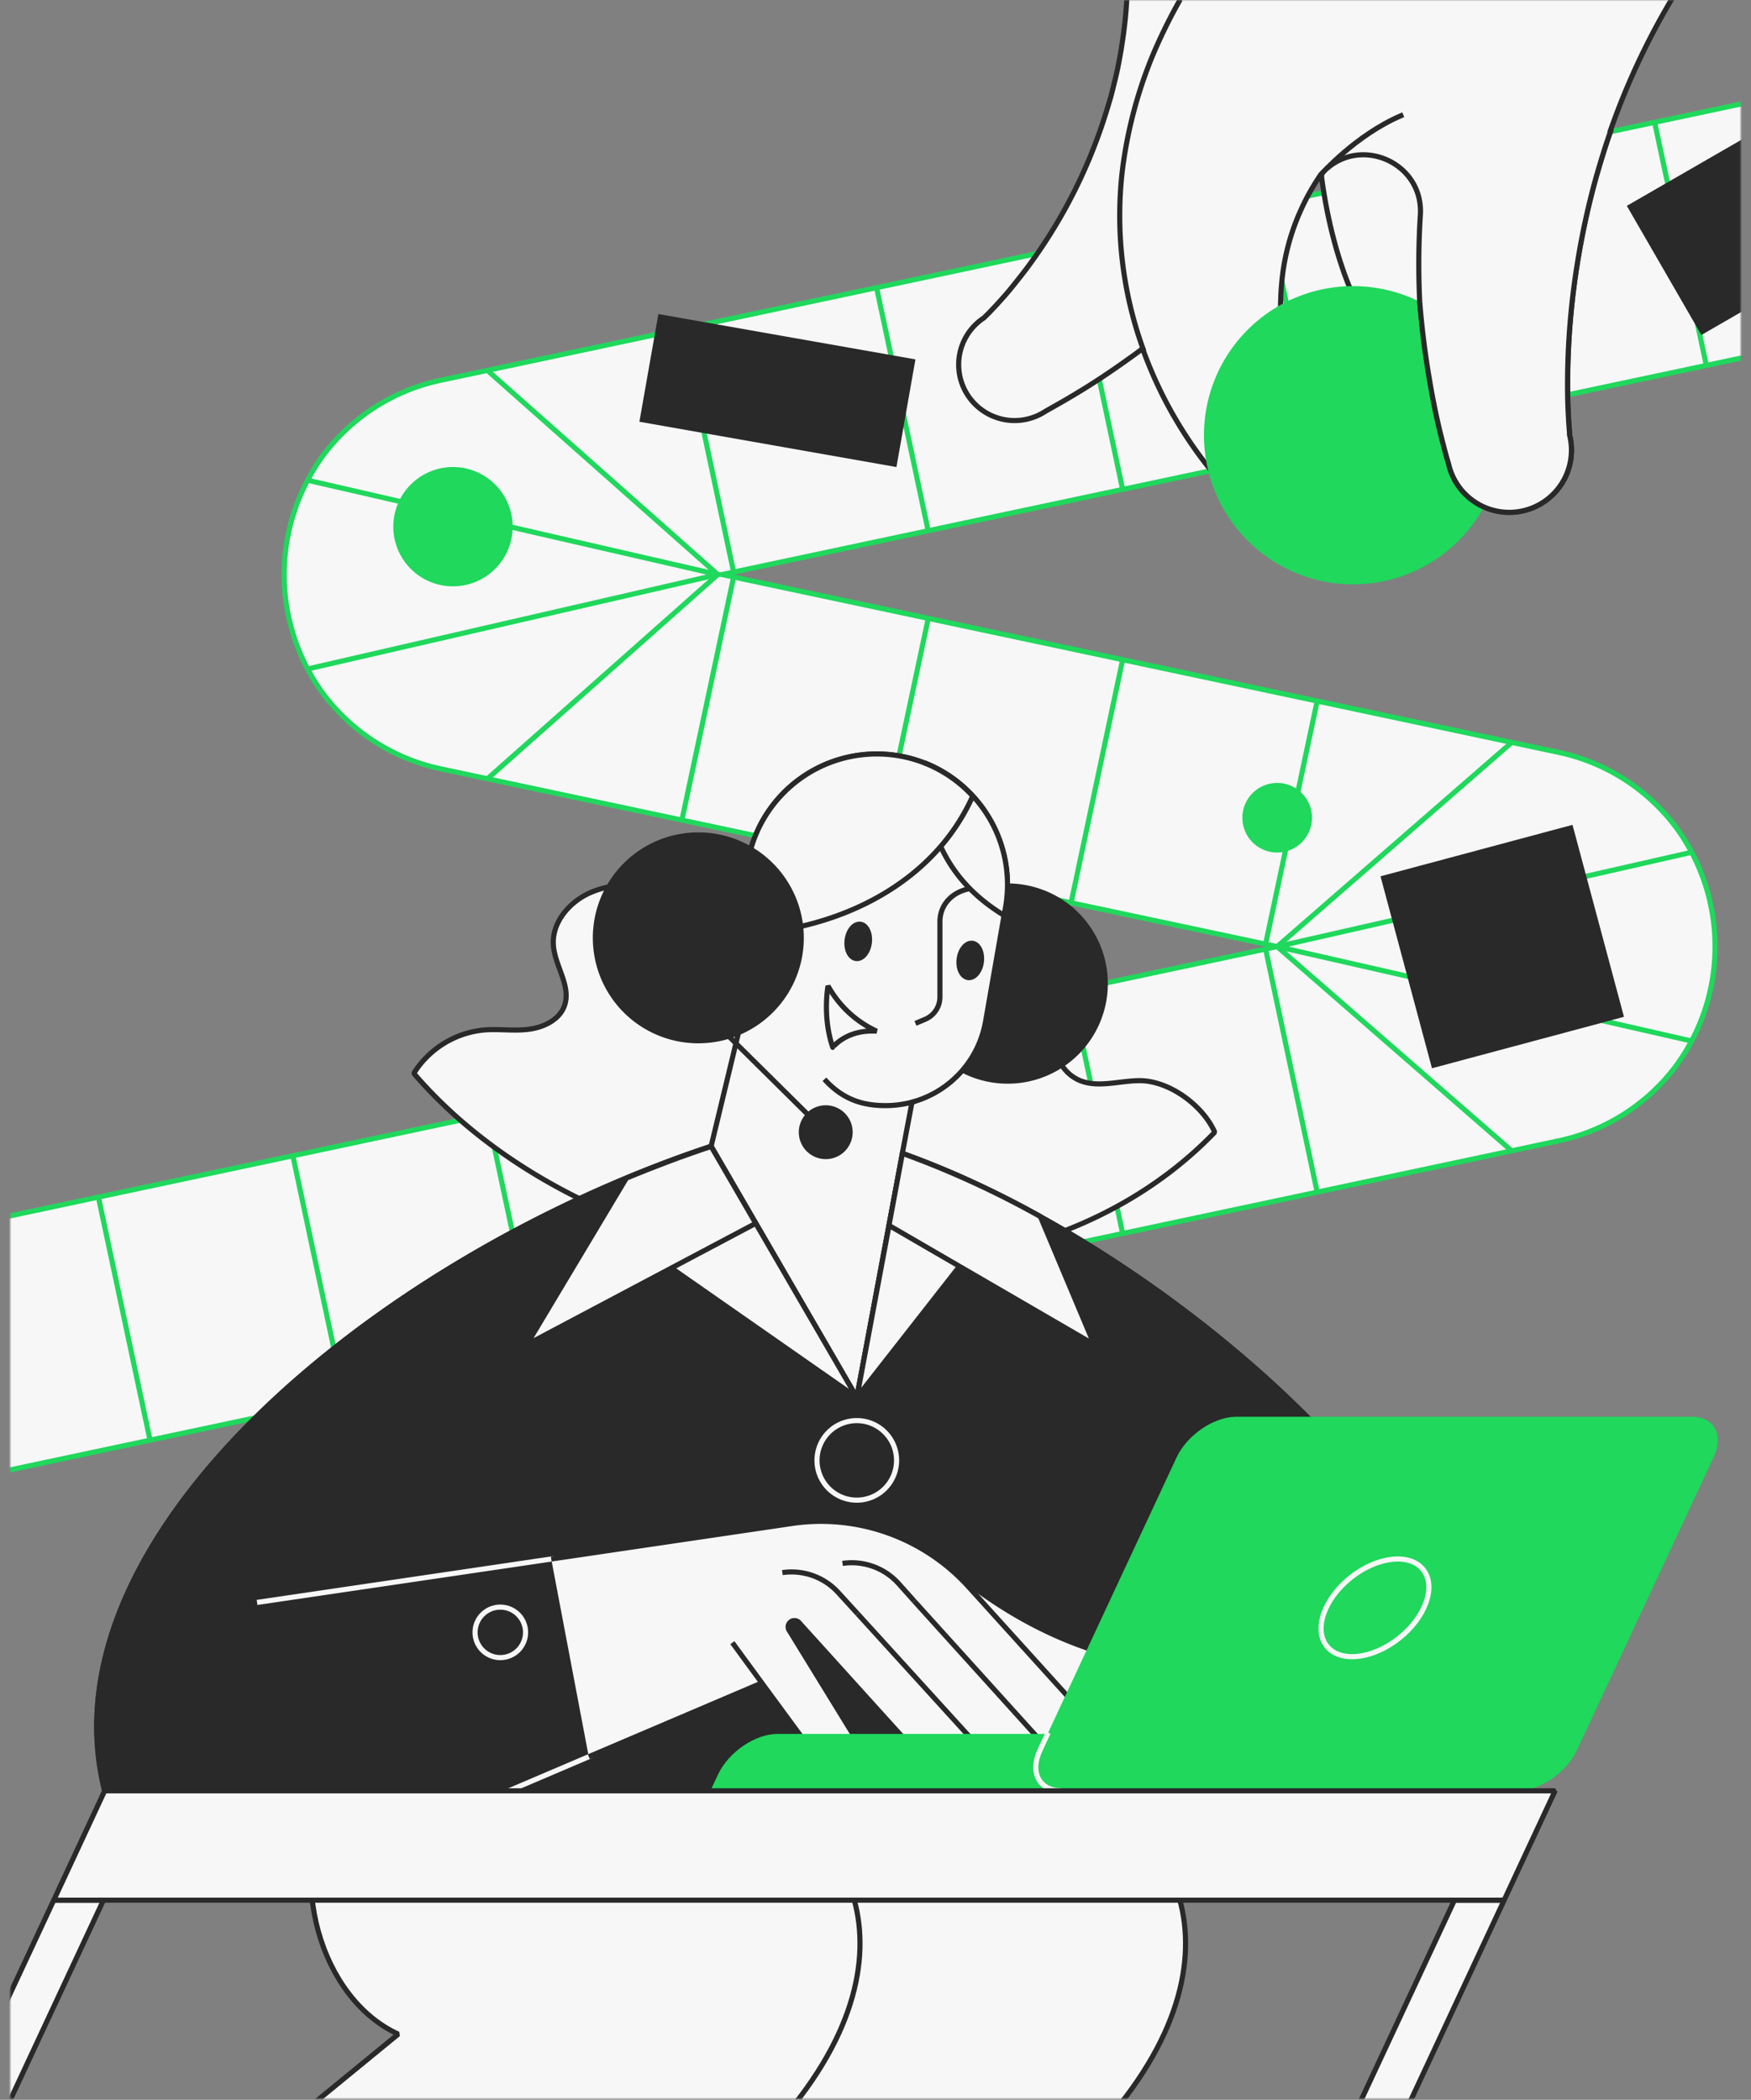 <svg xmlns="http://www.w3.org/2000/svg" xmlns:xlink="http://www.w3.org/1999/xlink" id="&#x421;&#x43B;&#x43E;&#x439;_1" data-name="&#x421;&#x43B;&#x43E;&#x439; 1" viewBox="0 0 684 820.45"><rect x="0" y="0" width="684" height="820.45" fill="#808080" stroke="none"/><defs><style>.cls-1{fill:#fff;}.cls-2{mask:url(#mask);}.cls-3,.cls-7,.cls-8{fill:#f7f7f7;}.cls-3,.cls-4{stroke:#1fd85c;}.cls-13,.cls-3,.cls-4{stroke-miterlimit:10;}.cls-10,.cls-11,.cls-12,.cls-13,.cls-14,.cls-15,.cls-3,.cls-4,.cls-7,.cls-9{stroke-width:2px;}.cls-11,.cls-12,.cls-13,.cls-14,.cls-15,.cls-4,.cls-9{fill:none;}.cls-10,.cls-5{fill:#292929;}.cls-6{fill:#1fd85c;}.cls-10,.cls-12,.cls-7,.cls-9{stroke:#292929;}.cls-10,.cls-11,.cls-7,.cls-9{stroke-linecap:square;}.cls-10,.cls-11,.cls-12,.cls-14,.cls-7,.cls-9{stroke-linejoin:bevel;}.cls-11,.cls-13,.cls-14,.cls-15{stroke:#f7f7f7;}</style><mask id="mask" x="-229" y="-211" width="1238.97" height="1186" maskUnits="userSpaceOnUse"><g id="mask0"><rect class="cls-1" x="4" width="676" height="820"></rect></g></mask></defs><g class="cls-2"><path class="cls-3" d="M-179.49,612.24a48.57,48.57,0,0,1-47.44-38.45,48.57,48.57,0,0,1,37.39-57.59L498.9,369.86,172.53,300.48a77.6,77.6,0,0,1-46.08-29.13,78.81,78.81,0,0,1,0-93.71,77.32,77.32,0,0,1,46.08-29.13L950.31-16.82a48.55,48.55,0,0,1,20.2,95L282.06,224.49l326.38,69.39A77.56,77.56,0,0,1,654.52,323a78.81,78.81,0,0,1,0,93.71,77.37,77.37,0,0,1-46.08,29.13L-169.34,611.17A48.31,48.31,0,0,1-179.49,612.24Z"></path><path class="cls-4" d="M342.42,112.38l20.15,95"></path><path class="cls-4" d="M494.15,79.12l20.39,95.94"></path><path class="cls-4" d="M646.36,47.8l20.2,95"></path><path class="cls-4" d="M190.39,144.72l90,79.77"></path><path class="cls-4" d="M418.4,96.26l20.15,95"></path><path class="cls-4" d="M570.38,63.92l20.15,95"></path><path class="cls-4" d="M266.43,128.55l20.15,95"></path><path class="cls-4" d="M190.39,304.31l90-79.82"></path><path class="cls-4" d="M266.38,320.43l20.2-95"></path><path class="cls-4" d="M342.42,336.6l20.15-94.82"></path><path class="cls-4" d="M494.39,368.89l20.15-95"></path><path class="cls-4" d="M498.9,369.86,660.83,333"></path><path class="cls-4" d="M418.4,352.77l20.15-95"></path><path class="cls-4" d="M498.9,369.86l91.63-79.77"></path><path class="cls-4" d="M114.41,451.58l20.19,95"></path><path class="cls-4" d="M498.9,369.86l91.63,79.82"></path><path class="cls-4" d="M190.39,435.46l20.2,95"></path><path class="cls-4" d="M494.39,370.83l20.15,95"></path><path class="cls-4" d="M498.9,369.86l161.93,36.9"></path><path class="cls-4" d="M38.23,466.77l20.39,96"></path><path class="cls-4" d="M266.43,419.29l20.15,95"></path><path class="cls-4" d="M418.4,387l20.15,95"></path><path class="cls-4" d="M342.42,403.12l20.15,95"></path><path class="cls-4" d="M120.14,187.64l160.22,36.85-160.22,36.9"></path><path class="cls-5" d="M686,51.3,635.49,80.43l29.13,50.46,50.46-29.13Z"></path><path class="cls-5" d="M614.27,322.29l-75,20.11,20.11,75,75-20.1Z"></path><path class="cls-5" d="M357.6,140.42,257.18,122.71l-7.41,42.08,100.41,17.7Z"></path><path class="cls-6" d="M498.9,333.11a13.6,13.6,0,1,0-13.59-13.6A13.6,13.6,0,0,0,498.9,333.11Z"></path><path class="cls-6" d="M176.94,229.1a23.31,23.31,0,1,0-23.3-23.3A23.3,23.3,0,0,0,176.94,229.1Z"></path><path class="cls-7" d="M693.27-137.62A51.35,51.35,0,0,0,621.84-125l-.73,1.06c-5.34,7.63-10.44,15.49-15.19,23.46a62.93,62.93,0,0,0-31.27-3.84c.05-.58.14-1.17.19-1.75l1.22-9.81a83.21,83.21,0,0,0-8-47.43,83.69,83.69,0,0,0-112.11-38c-41.41,20.44-54.57,70.64-34.08,112.11a181.7,181.7,0,0,1,16.41,51.32,176.7,176.7,0,0,1-.1,55.84c-.34,2.38-.82,4.76-1.26,7.13s-1,4.76-1.6,7.14c-.29,1.22-.58,2.38-.88,3.59s-.63,2.38-1,3.6-.68,2.38-1.06,3.54l-1.12,3.55a204.23,204.23,0,0,1-11.51,28.06,200.73,200.73,0,0,1-16,26.61c-1.51,2.14-3.06,4.22-4.66,6.26s-3.21,4.08-4.86,6.07-3.4,3.89-5.1,5.78c-.87.92-1.75,1.84-2.57,2.72l-1.26,1.26-.59.58-.24.25-.1.09,0,0h0a21.85,21.85,0,1,0,23.94,36.56l4.81-2.72c1.45-.82,2.86-1.65,4.27-2.47,2.82-1.65,5.54-3.31,8.21-5,5.39-3.4,10.63-7,15.82-10.73,1.66-1.17,3.31-2.38,4.91-3.64A171.3,171.3,0,0,0,454.43,155a166.39,166.39,0,0,0,10.83,18.3c2,2.91,4.07,5.78,6.26,8.55,1.12,1.4,2.23,2.76,3.4,4.17l.92,1.07.92,1.07,1,1.07.54.58.29.34.15.19.24.29a19.41,19.41,0,0,0,31-23.4l0,.05v-.05s0,0,0-.14l-.15-.34-.29-.78-.68-1.7c-.44-1.17-.92-2.33-1.36-3.54-.87-2.43-1.65-4.91-2.38-7.43a118.54,118.54,0,0,1-3.4-15.1,115.4,115.4,0,0,1-1.46-15,108,108,0,0,1,.59-14.37,87.19,87.19,0,0,1,7-26.07A89.56,89.56,0,0,1,516.09,68c.29,2.13.58,4.32.93,6.45a193.4,193.4,0,0,0,5.19,23.46c1.17,3.88,2.43,7.81,3.93,11.7s3.16,7.72,5.05,11.5a122.49,122.49,0,0,0,6.31,11.17c1.17,1.8,2.43,3.59,3.69,5.34l2,2.62c.68.88,1.36,1.7,2.09,2.53a99.51,99.51,0,0,0,9.13,9.47c1.75,1.55,3.55,3.06,5.44,4.46.29,1.46.58,3,.87,4.42.68,3.21,1.41,6.41,2.24,9.66.39,1.61.82,3.26,1.26,4.91l.68,2.52.87,3A24.29,24.29,0,0,0,613,169.87v0h0v-.19l0-.39-.05-.88-.15-1.84c-.1-1.26-.19-2.57-.24-3.88-.15-2.63-.24-5.3-.29-8-.1-5.39-.05-10.82.19-16.26A304.22,304.22,0,0,1,615.53,106,312.72,312.72,0,0,1,622,74.27q2-7.8,4.47-15.39c.77-2.53,1.65-5.05,2.52-7.58s1.8-5,2.72-7.47a284.08,284.08,0,0,1,28.5-55.6,286.6,286.6,0,0,1,18.45-24.66,304.51,304.51,0,0,1,20.83-22.39,51.12,51.12,0,0,0,6.31-7.43A51.14,51.14,0,0,0,693.27-137.62Z"></path><path class="cls-6" d="M528.57,228.33a58.27,58.27,0,1,0-58.26-58.26A58.27,58.27,0,0,0,528.57,228.33Z"></path><path class="cls-8" d="M554.64,117.92c.64,8,1.56,16,2.77,24,1,6.41,2.09,12.82,3.45,19.23.68,3.21,1.41,6.41,2.23,9.66.39,1.61.83,3.26,1.26,4.91l.68,2.52.88,3a24.29,24.29,0,1,0,47.24-11.31v0h0v-.19l0-.39-.05-.88-.14-1.84c-.1-1.26-.2-2.58-.24-3.89q-.23-3.93-.3-8c-.09-5.39,0-10.82.2-16.26A301.65,301.65,0,0,1,615.68,106a312.69,312.69,0,0,1,6.45-31.7c1.36-5.2,2.87-10.34,4.47-15.39.78-2.53,1.65-5.05,2.52-7.58"></path><path class="cls-9" d="M554.64,117.92c.64,8,1.56,16,2.77,24,1,6.41,2.09,12.82,3.45,19.23.68,3.21,1.41,6.41,2.23,9.66.39,1.61.83,3.26,1.26,4.91l.68,2.52.88,3a24.29,24.29,0,1,0,47.24-11.31v0h0v-.19l0-.39-.05-.88-.14-1.84c-.1-1.26-.2-2.58-.24-3.89q-.23-3.93-.3-8c-.09-5.39,0-10.82.2-16.26A301.65,301.65,0,0,1,615.68,106a312.69,312.69,0,0,1,6.45-31.7c1.36-5.2,2.87-10.34,4.47-15.39.78-2.53,1.65-5.05,2.52-7.58"></path><path class="cls-8" d="M516.24,68s13.2-15.1,31-22.78Z"></path><path class="cls-9" d="M516.24,68s13.2-15.1,31-22.78"></path><path class="cls-8" d="M516.24,68l0-.05c13.93-15.69,39.86-4.91,38.6,16a303.33,303.33,0,0,0-.25,33.94c.64,8,1.56,16,2.77,24,1,6.41,2.09,12.82,3.45,19.23.68,3.21,1.41,6.41,2.23,9.66.39,1.61.83,3.26,1.26,4.91l.68,2.52.88,3a24.29,24.29,0,1,0,47.24-11.31v0h0v-.19l0-.39-.05-.88-.14-1.84c-.1-1.26-.2-2.58-.24-3.89q-.23-3.93-.3-8c-.09-5.39,0-10.82.2-16.26A301.65,301.65,0,0,1,615.68,106a312.69,312.69,0,0,1,6.45-31.7c1.36-5.2,2.87-10.34,4.47-15.39.78-2.53,1.65-5.05,2.52-7.58"></path><path class="cls-9" d="M516.24,68l0-.05c13.93-15.69,39.86-4.91,38.6,16a303.33,303.33,0,0,0-.25,33.94c.64,8,1.56,16,2.77,24,1,6.41,2.09,12.82,3.45,19.23.68,3.21,1.41,6.41,2.23,9.66.39,1.61.83,3.26,1.26,4.91l.68,2.52.88,3a24.29,24.29,0,1,0,47.24-11.31v0h0v-.19l0-.39-.05-.88-.14-1.84c-.1-1.26-.2-2.58-.24-3.89q-.23-3.93-.3-8c-.09-5.39,0-10.82.2-16.26A301.65,301.65,0,0,1,615.68,106a312.69,312.69,0,0,1,6.45-31.7c1.36-5.2,2.87-10.34,4.47-15.39.78-2.53,1.65-5.05,2.52-7.58"></path><path class="cls-8" d="M446.47,136.18a153.16,153.16,0,0,1-8.11-69A173.92,173.92,0,0,1,450.3,21.59,208,208,0,0,1,460.55.66"></path><path class="cls-9" d="M446.47,136.18a153.16,153.16,0,0,1-8.11-69A173.92,173.92,0,0,1,450.3,21.59,208,208,0,0,1,460.55.66"></path><path class="cls-7" d="M474.52,442.39c-81,84-242,59.62-312.88-23a36.44,36.44,0,0,1,27.48-16.95c5.83-.48,11.76.49,17.58-.29s12-3.78,13.84-9.32c2.62-7.67-3.84-15.44-4.37-23.55-.63-8.93,6.36-17,14.52-20.53s17.43-3.65,26.36-3.7L416.26,381.4c-2.62,6.94-5.39,14.81-5.29,22.24S414.66,419,421.41,422c7.38,3.3,15.87.19,24,.24C456.9,422.38,469.86,431.9,474.52,442.39Z"></path><path class="cls-10" d="M393.63,422.43a38.12,38.12,0,1,0-38.11-38.12A38.12,38.12,0,0,0,393.63,422.43Z"></path><path class="cls-7" d="M568.62,699.72H40.89C15.64,599.36,149,490.6,277.79,447.87L292,388.93V353.87a51.1,51.1,0,1,1,100.8.53L385,399.08a39.77,39.77,0,0,1-28.74,31.56l-3.79,20.05C462.34,489.48,608,619.51,568.62,699.72Z"></path><path class="cls-10" d="M40.89,699.72H568.62c39.38-80.21-106.28-210.24-216.11-249l-17.82,95.36-56.9-98.18C149,490.6,15.64,599.41,40.89,699.72Z"></path><path class="cls-8" d="M458.16,699.72v9.66H60.85l-.1-9.66"></path><path class="cls-9" d="M458.16,699.72v9.66H60.85l-.1-9.66"></path><path class="cls-10" d="M339.59,368.36c.45-3.7-1.12-6.94-3.51-7.23s-4.71,2.46-5.16,6.16,1.11,6.94,3.51,7.23S339.14,372.06,339.59,368.36Z"></path><path class="cls-7" d="M342.46,402.91a41.6,41.6,0,0,1-19-17.67s-2.28,12,1.85,24C325.27,409.27,330.61,402.13,342.46,402.91Z"></path><path class="cls-7" d="M257.15,699.72H407c41-.24,83.75,51.86,33,119.3L322.65,974H64.1L282.79,794.79C252.49,781,238.46,733.32,257.15,699.72Z"></path><path class="cls-7" d="M129.94,699.72H279.82c41-.24,83.76,51.86,33,119.3L195.44,974H-63.11L155.57,794.79C125.28,781,111.2,733.32,129.94,699.72Z"></path><path class="cls-9" d="M322.74,422.43c6.66,7,14,9.56,23.16,9.56a40.89,40.89,0,0,0,10.4-1.35"></path><path class="cls-10" d="M383.36,375.8c.45-3.7-1.13-6.94-3.52-7.23s-4.7,2.47-5.16,6.16,1.12,6.94,3.52,7.24S382.9,379.5,383.36,375.8Z"></path><path class="cls-9" d="M392.81,354.4c-5-12.47-25.88-8.2-25.64,6v29.13a9.44,9.44,0,0,1-5.78,8.74l-2.86,1.21"></path><path class="cls-10" d="M322.55,451.9a9.52,9.52,0,1,0-9.51-9.51A9.51,9.51,0,0,0,322.55,451.9Z"></path><path class="cls-9" d="M322.55,442.39,284.68,404.9l-11.9-37.14"></path><path class="cls-7" d="M392.23,357.66l.58-3.26A51.17,51.17,0,0,0,361,298C361.2,327.55,372.56,345.67,392.23,357.66Z"></path><path class="cls-7" d="M342.46,294.59A51.14,51.14,0,0,0,292,353.87l1.75,10.93c35.35-2.48,71.18-20,86.23-53.75A50.79,50.79,0,0,0,342.46,294.59Z"></path><path class="cls-10" d="M272.78,406.65a40.21,40.21,0,1,0-40.2-40.2A40.2,40.2,0,0,0,272.78,406.65Z"></path><path class="cls-9" d="M277.79,447.87l56.9,98.18,17.82-95.36"></path><path class="cls-7" d="M334.69,546.05l-76.23-53.22L268.75,466,295.21,478Z"></path><path class="cls-7" d="M368.29,463.31l-21,15.54-12.58,67.2,48-61.33Z"></path><path class="cls-7" d="M205.73,525.41,295.21,478l-17.42-30.05c-11,3.64-22.1,7.82-33.12,12.38Z"></path><path class="cls-7" d="M406.4,475.35a363.78,363.78,0,0,0-53.89-24.71l-5.24,28.16,80.16,46.56Z"></path><path class="cls-11" d="M334.69,586.15a15.54,15.54,0,1,0-15.54-15.54A15.54,15.54,0,0,0,334.69,586.15Z"></path><path class="cls-7" d="M-67.58,974H-87L21,742.45H40.41Z"></path><path class="cls-7" d="M479.57,974H460.15l108-231.55h19.42Z"></path><path class="cls-8" d="M439.13,649c-11.56-2.43-35.06-9.52-60.79-29.08l38,41.95s15.68,2.62,24.86-4.13A5,5,0,0,0,439.13,649Z"></path><path class="cls-8" d="M309.39,595.23A77.74,77.74,0,0,1,378.34,620l53.55,59.18H353l-40.69-45a2.47,2.47,0,0,0-3.93,3l25.78,42H313.47L297.6,657.58,230.93,686l-14.61-77Z"></path><path class="cls-12" d="M357.12,625.58,351,618.73a24.6,24.6,0,0,0-21.89-7.86"></path><path class="cls-12" d="M405.53,679.13l-48.41-53.55"></path><path class="cls-12" d="M286.09,641.84l11.51,15.74"></path><path class="cls-12" d="M335,630.53l-7.53-8.25a24.67,24.67,0,0,0-21.85-7.82"></path><path class="cls-12" d="M379.21,679.13,335,630.53"></path><path class="cls-13" d="M195.44,647.67a9.86,9.86,0,1,0-9.86-9.86A9.85,9.85,0,0,0,195.44,647.67Z"></path><path class="cls-14" d="M100.42,626.11,216.32,609l14.61,77-57.58,24.57"></path><path class="cls-9" d="M216.32,609l93.07-13.74A77.74,77.74,0,0,1,378.34,620l53.55,59.18H353l-40.69-45a2.47,2.47,0,0,0-3.93,3l25.78,42H313.47L297.6,657.58,230.93,686"></path><path class="cls-6" d="M303.76,677.48H505l-10.39,22.24H277.49l3-6.36C284.53,684.62,295,677.48,303.76,677.48Z"></path><path class="cls-6" d="M414.76,699.72H592.7c8.79,0,19.23-7.14,23.31-15.88l53.36-114.39c4.08-8.79.29-15.88-8.5-15.88H482.92c-8.78,0-19.22,7.14-23.3,15.88L406.26,683.84C402.18,692.63,406,699.72,414.76,699.72Z"></path><path class="cls-15" d="M414.76,699.72c-8.79,0-12.58-7.09-8.5-15.88l3.19-6.84"></path><path class="cls-11" d="M546.53,640.09c10.4-8.25,14.61-20.25,9.41-26.81s-17.85-5.17-28.25,3.08-14.61,20.25-9.41,26.81S536.13,648.34,546.53,640.09Z"></path><path class="cls-7" d="M21,742.45H587.56l19.91-42.73H40.89Z"></path></g></svg>